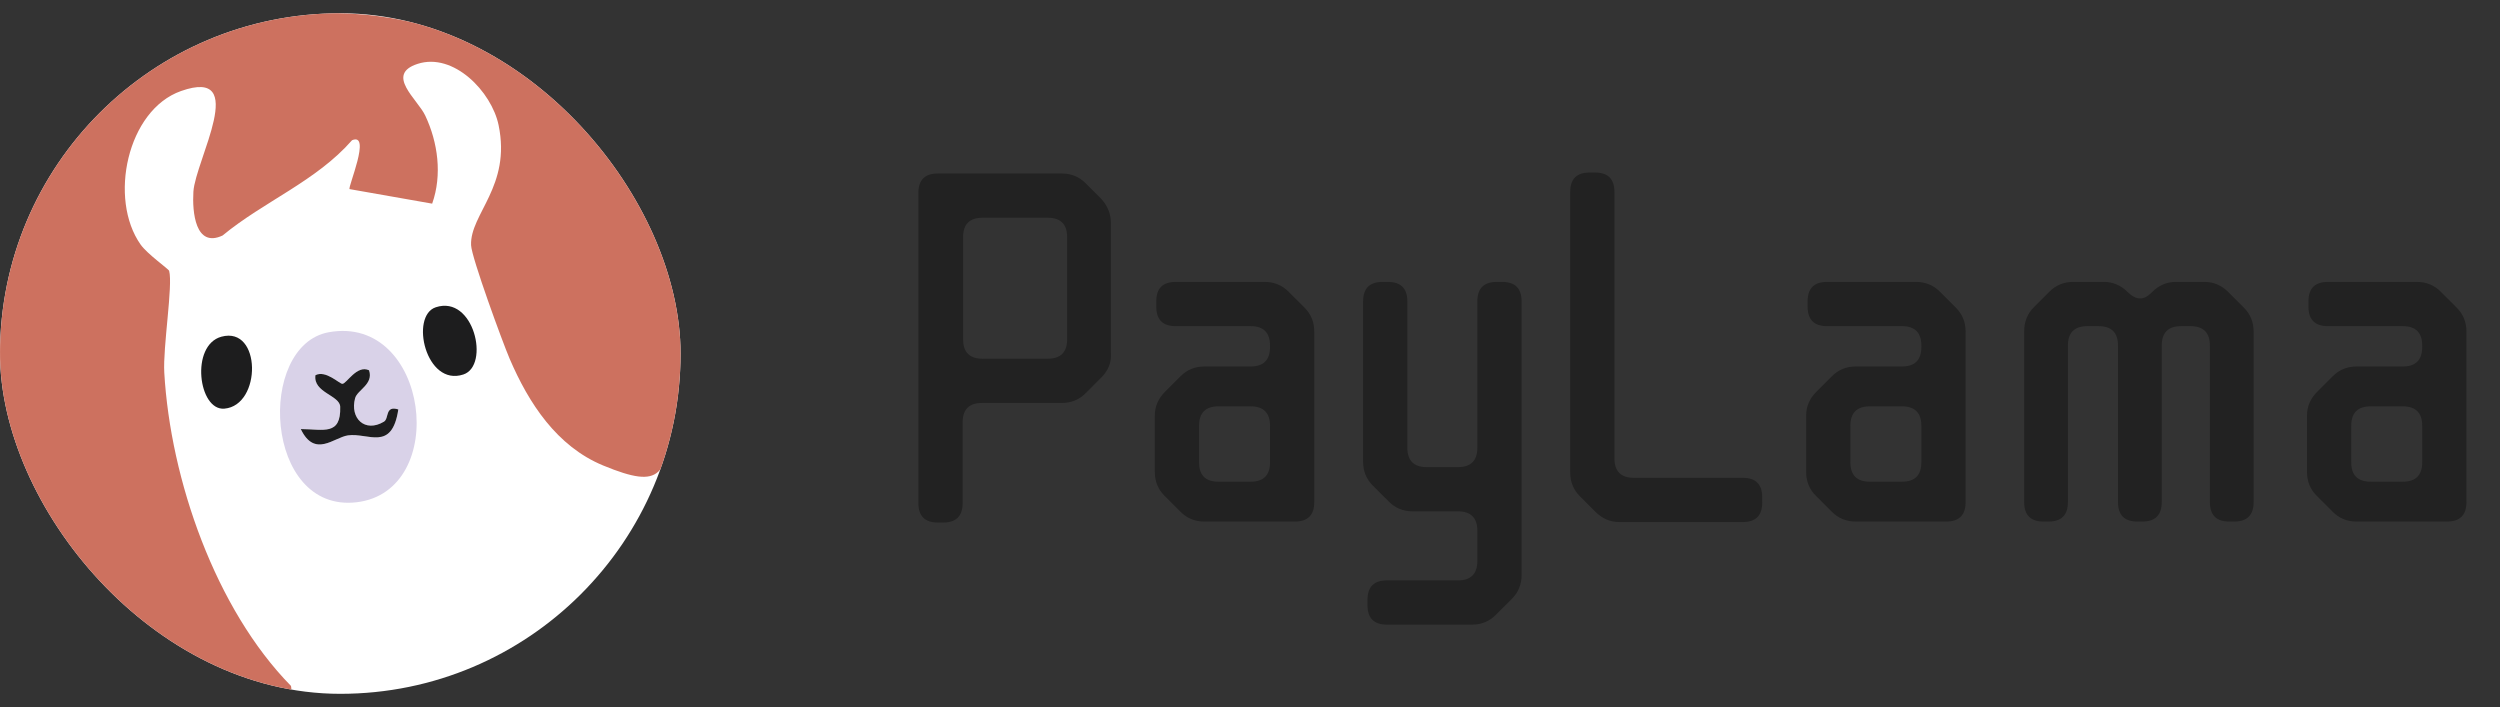 <svg width="198" height="56" viewBox="0 0 198 56" fill="none" xmlns="http://www.w3.org/2000/svg">
<rect x="0" y="0" width="198" height="56" fill="#333333" stroke="none"/>
<g clip-path="url(#clip0_7116_58)">
<rect y="1.049" width="53.902" height="53.902" rx="26.951" fill="white"/>
<path d="M34.23 16.129L27.686 14.977C27.532 14.842 29.433 10.465 27.883 11.105C25.044 14.35 20.911 15.943 17.627 18.653C15.464 19.665 15.22 16.78 15.317 15.187C15.464 12.71 19.798 5.285 14.34 7.208C10.067 8.713 8.584 15.757 11.137 19.37C11.674 20.13 13.355 21.305 13.397 21.452C13.706 22.58 12.895 27.5 13.011 29.508C13.498 37.986 17.067 48.237 23.047 54.327C23.205 55.149 22.699 54.951 22.124 54.87C2.279 52.048 -6.853 26.651 5.857 11.089C23.499 -10.513 58.15 5.514 53.472 32.9C52.672 37.575 52.545 38.836 47.778 36.87C44.1 35.354 41.875 31.935 40.365 28.415C39.801 27.1 37.348 20.401 37.309 19.416C37.216 16.947 40.5 14.76 39.488 9.907C38.935 7.255 35.919 4.138 33.079 5.057C30.483 5.898 33.06 7.844 33.678 9.151C34.69 11.291 35.03 13.861 34.23 16.121V16.129Z" fill="#CD715F"/>
<path d="M26.037 26.313C33.964 24.875 35.698 38.921 28.227 39.781C20.911 40.623 20.289 27.36 26.037 26.313ZM29.228 29.326C28.262 28.864 27.447 30.396 27.115 30.399C26.883 30.399 25.801 29.291 24.982 29.717C24.793 31.105 26.922 31.299 26.945 32.222C27.006 34.532 25.608 33.997 23.823 33.982C24.932 36.288 26.454 34.641 27.555 34.482C29.158 34.253 31.04 35.804 31.546 32.427C30.472 32.094 30.831 33.141 30.41 33.396C28.895 34.307 27.698 33.125 28.123 31.539C28.301 30.88 29.602 30.434 29.228 29.326Z" fill="#D9D2E8"/>
<path d="M34.512 24.336C37.541 23.332 38.823 28.957 36.699 29.659C33.713 30.648 32.449 25.018 34.512 24.336Z" fill="#1D1D1E"/>
<path d="M17.538 26.666C20.714 25.805 20.741 32.113 17.77 32.365C15.711 32.543 15.054 27.341 17.538 26.666Z" fill="#1D1D1E"/>
<path d="M29.228 29.326C29.602 30.434 28.301 30.88 28.123 31.539C27.698 33.121 28.895 34.303 30.41 33.396C30.831 33.14 30.475 32.094 31.546 32.427C31.039 35.804 29.158 34.249 27.555 34.482C26.454 34.641 24.928 36.288 23.823 33.982C25.608 33.993 27.01 34.532 26.945 32.222C26.922 31.299 24.793 31.105 24.982 29.717C25.801 29.291 26.883 30.403 27.115 30.399C27.447 30.399 28.266 28.868 29.228 29.326Z" fill="#1D1D1E"/>
</g>
<path d="M74.277 41.385C73.25 41.385 72.737 40.872 72.737 39.845V15.281C72.737 14.254 73.25 13.741 74.277 13.741H84.095C84.839 13.741 85.468 13.998 85.981 14.511L87.213 15.743C87.727 16.308 87.984 16.95 87.984 17.668V27.986C88.035 28.705 87.778 29.347 87.213 29.912L85.981 31.144C85.468 31.657 84.839 31.914 84.095 31.914H77.781C76.754 31.914 76.241 32.427 76.241 33.454V39.845C76.241 40.872 75.727 41.385 74.701 41.385H74.277ZM76.279 26.87C76.279 27.897 76.792 28.41 77.819 28.41H82.978C84.005 28.41 84.518 27.897 84.518 26.87V18.785C84.518 17.758 84.005 17.245 82.978 17.245H77.819C76.792 17.245 76.279 17.758 76.279 18.785V26.87ZM93.502 40.538L92.231 39.267C91.718 38.754 91.461 38.125 91.461 37.381V32.915C91.461 32.196 91.731 31.567 92.27 31.028L93.502 29.796C94.015 29.283 94.644 29.026 95.388 29.026H99.046C100.073 29.026 100.586 28.513 100.586 27.486V27.37C100.586 26.344 100.073 25.831 99.046 25.831H93.117C92.09 25.831 91.577 25.317 91.577 24.29V23.867C91.577 22.84 92.09 22.327 93.117 22.327H100.163C100.907 22.327 101.536 22.584 102.049 23.097L103.32 24.367C103.833 24.881 104.09 25.51 104.09 26.254V39.768C104.09 40.795 103.576 41.308 102.55 41.308H95.388C94.644 41.308 94.015 41.051 93.502 40.538ZM94.965 36.611C94.965 37.638 95.478 38.151 96.505 38.151H99.046C100.073 38.151 100.586 37.638 100.586 36.611V33.723C100.586 32.697 100.073 32.183 99.046 32.183H96.505C95.478 32.183 94.965 32.697 94.965 33.723V36.611ZM108.305 47.93V47.507C108.305 46.48 108.818 45.967 109.845 45.967H115.466C116.493 45.967 117.006 45.453 117.006 44.427V42.039C117.006 41.013 116.493 40.499 115.466 40.499H111.885C111.141 40.499 110.512 40.243 109.999 39.73L108.728 38.459C108.215 37.946 107.958 37.317 107.958 36.572V23.867C107.958 22.84 108.472 22.327 109.498 22.327H109.922C110.948 22.327 111.462 22.84 111.462 23.867V35.456C111.462 36.483 111.975 36.996 113.002 36.996H115.466C116.493 36.996 117.006 36.483 117.006 35.456V23.867C117.006 22.84 117.519 22.327 118.546 22.327H118.97C119.996 22.327 120.51 22.84 120.51 23.867V45.543C120.51 46.288 120.253 46.916 119.74 47.43L118.469 48.7C117.956 49.214 117.327 49.47 116.582 49.47H109.845C108.818 49.47 108.305 48.957 108.305 47.93ZM126.362 40.538L125.13 39.306C124.617 38.793 124.36 38.164 124.36 37.419V15.204C124.36 14.177 124.874 13.664 125.9 13.664H126.324C127.351 13.664 127.864 14.177 127.864 15.204V36.303C127.864 37.33 128.377 37.843 129.404 37.843H138.028C139.055 37.843 139.568 38.356 139.568 39.383V39.806C139.568 40.833 139.055 41.346 138.028 41.346H128.249C127.53 41.346 126.901 41.077 126.362 40.538ZM145.088 40.538L143.817 39.267C143.304 38.754 143.047 38.125 143.047 37.381V32.915C143.047 32.196 143.317 31.567 143.856 31.028L145.088 29.796C145.601 29.283 146.23 29.026 146.974 29.026H150.632C151.659 29.026 152.172 28.513 152.172 27.486V27.37C152.172 26.344 151.659 25.831 150.632 25.831H144.703C143.676 25.831 143.163 25.317 143.163 24.29V23.867C143.163 22.84 143.676 22.327 144.703 22.327H151.748C152.493 22.327 153.122 22.584 153.635 23.097L154.905 24.367C155.419 24.881 155.676 25.51 155.676 26.254V39.768C155.676 40.795 155.162 41.308 154.135 41.308H146.974C146.23 41.308 145.601 41.051 145.088 40.538ZM146.551 36.611C146.551 37.638 147.064 38.151 148.091 38.151H150.632C151.659 38.151 152.172 37.638 152.172 36.611V33.723C152.172 32.697 151.659 32.183 150.632 32.183H148.091C147.064 32.183 146.551 32.697 146.551 33.723V36.611ZM161.854 41.308C160.827 41.308 160.314 40.795 160.314 39.768V26.254C160.314 25.484 160.571 24.842 161.084 24.329L162.316 23.097C162.829 22.584 163.458 22.327 164.203 22.327H166.628C167.347 22.327 167.976 22.596 168.515 23.135C168.849 23.469 169.182 23.636 169.516 23.636C169.798 23.636 170.081 23.495 170.363 23.212L170.44 23.135C170.979 22.596 171.608 22.327 172.326 22.327H174.598C175.317 22.327 175.946 22.596 176.485 23.135L177.717 24.367C178.23 24.881 178.487 25.51 178.487 26.254V39.768C178.487 40.795 177.973 41.308 176.947 41.308H176.562C175.535 41.308 175.022 40.795 175.022 39.768V27.37C175.022 26.344 174.508 25.831 173.482 25.831H172.75C171.723 25.831 171.21 26.344 171.21 27.37V39.768C171.21 40.795 170.697 41.308 169.67 41.308H169.285C168.258 41.308 167.745 40.795 167.745 39.768V27.37C167.745 26.344 167.231 25.831 166.205 25.831H165.319C164.293 25.831 163.779 26.344 163.779 27.37V39.768C163.779 40.795 163.266 41.308 162.239 41.308H161.854ZM184.755 40.538L183.484 39.267C182.971 38.754 182.714 38.125 182.714 37.381V32.915C182.714 32.196 182.984 31.567 183.523 31.028L184.755 29.796C185.268 29.283 185.897 29.026 186.641 29.026H190.299C191.326 29.026 191.839 28.513 191.839 27.486V27.37C191.839 26.344 191.326 25.831 190.299 25.831H184.37C183.343 25.831 182.83 25.317 182.83 24.29V23.867C182.83 22.84 183.343 22.327 184.37 22.327H191.415C192.16 22.327 192.789 22.584 193.302 23.097L194.572 24.367C195.086 24.881 195.342 25.51 195.342 26.254V39.768C195.342 40.795 194.829 41.308 193.802 41.308H186.641C185.897 41.308 185.268 41.051 184.755 40.538ZM186.218 36.611C186.218 37.638 186.731 38.151 187.758 38.151H190.299C191.326 38.151 191.839 37.638 191.839 36.611V33.723C191.839 32.697 191.326 32.183 190.299 32.183H187.758C186.731 32.183 186.218 32.697 186.218 33.723V36.611Z" fill="#222222"/>
<defs>
<clipPath id="clip0_7116_58">
<rect y="1.049" width="53.902" height="53.902" rx="26.951" fill="white"/>
</clipPath>
</defs>
</svg>

